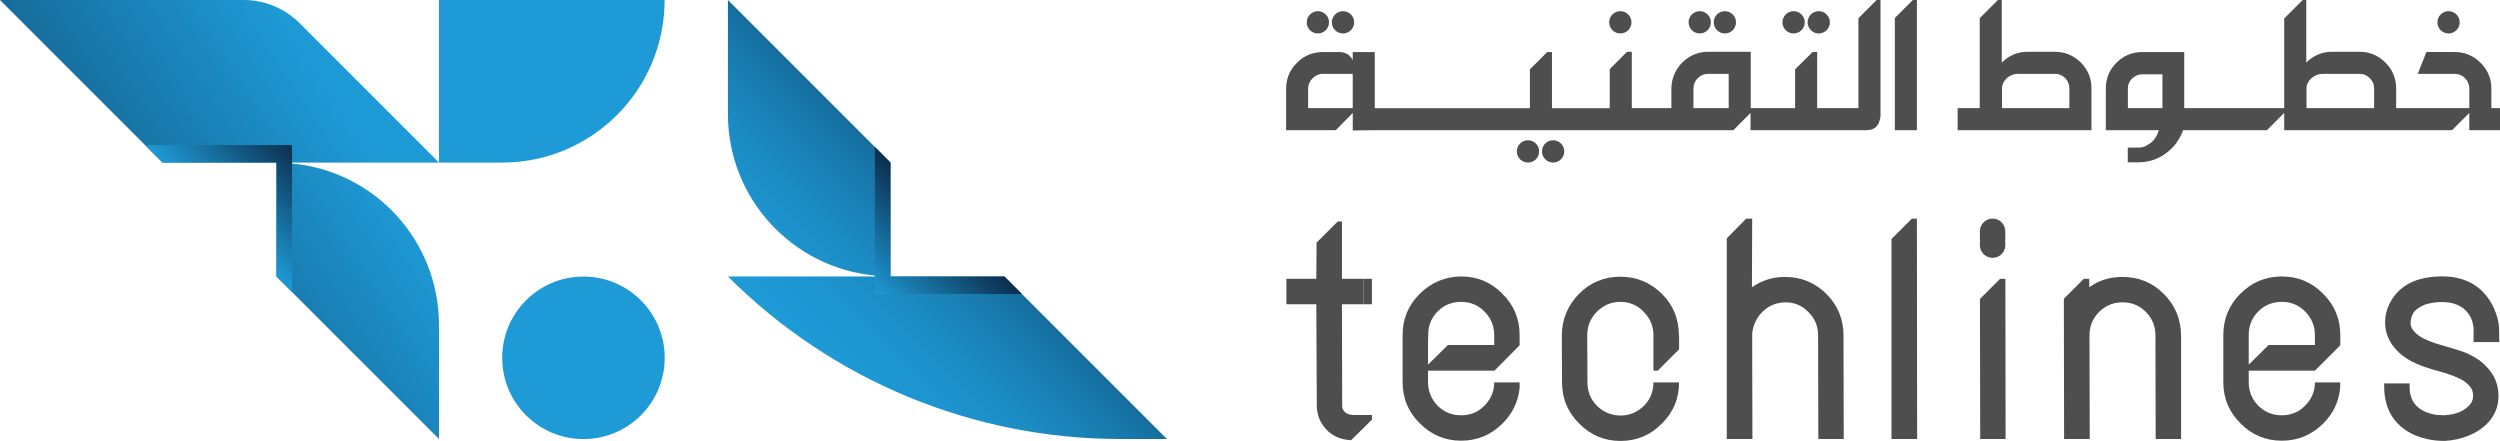 <?xml version="1.0" encoding="UTF-8"?>
<svg id="Layer_3" data-name="Layer 3" xmlns="http://www.w3.org/2000/svg" xmlns:xlink="http://www.w3.org/1999/xlink" viewBox="0 0 1163.96 205.29">
  <defs>
    <style>
      .cls-1 {
        fill: url(#linear-gradient-2);
      }

      .cls-2 {
        fill: #4e4e4e;
      }

      .cls-3 {
        fill: url(#linear-gradient-4);
      }

      .cls-4 {
        fill: url(#linear-gradient-3);
      }

      .cls-5 {
        fill: #1e9ad6;
      }

      .cls-6 {
        fill: url(#linear-gradient);
      }
    </style>
    <linearGradient id="linear-gradient" x1="-1918.78" y1="-1789.92" x2="-2124.46" y2="-1655.53" gradientTransform="translate(2084.84 1850.39)" gradientUnits="userSpaceOnUse">
      <stop offset="0" stop-color="#1e9ad6"/>
      <stop offset="1" stop-color="#0c304f"/>
    </linearGradient>
    <linearGradient id="linear-gradient-2" x1="-1704.06" y1="-1687.87" x2="-1599.01" y2="-1792.92" gradientTransform="translate(2084.84 1850.39)" gradientUnits="userSpaceOnUse">
      <stop offset="0" stop-color="#1e9ad6"/>
      <stop offset=".14" stop-color="#1d95d0"/>
      <stop offset=".33" stop-color="#1b89c0"/>
      <stop offset=".53" stop-color="#1774a6"/>
      <stop offset=".75" stop-color="#125781"/>
      <stop offset=".98" stop-color="#0c3353"/>
      <stop offset="1" stop-color="#0c304f"/>
    </linearGradient>
    <linearGradient id="linear-gradient-3" x1="-1983.09" y1="-1748.61" x2="-1948.87" y2="-1782.84" gradientTransform="translate(2084.84 1850.39)" gradientUnits="userSpaceOnUse">
      <stop offset="0" stop-color="#1e9ad6"/>
      <stop offset=".98" stop-color="#0c304f"/>
    </linearGradient>
    <linearGradient id="linear-gradient-4" x1="-1677.49" y1="-1713.52" x2="-1643.27" y2="-1747.74" xlink:href="#linear-gradient-3"/>
  </defs>
  <g id="Layer_1" data-name="Layer 1">
    <g>
      <g>
        <path class="cls-6" d="M139.54,10.83c-6.92-6.92-16.3-10.83-26.01-10.83H0l67.54,67.54,8.15,8.15h128.71L139.54,10.83ZM135.96,76.13c-2.34-.34-4.8-.45-7.26-.45v53.02l7.26,7.26,68.43,68.43v-53.02c0-39.4-29.92-71.67-68.43-75.24ZM204.39,0v75.69h29.47c20.87,0,39.74-8.48,53.47-22.21,13.62-13.62,22.1-32.6,22.1-53.47h-105.04Z"/>
        <path class="cls-1" d="M475.76,136.86l-8.15-8.15h-128.71c48.45,48.45,114.08,75.68,182.63,75.68h21.77l-67.54-67.54ZM407.34,68.43L338.91,0v53.14c0,39.29,30.03,71.55,68.43,75.13,2.34.34,4.8.45,7.26.45v-53.02l-7.26-7.26Z"/>
        <path class="cls-5" d="M271.65,128.76h0c-20.89,0-37.83,16.93-37.83,37.83s16.94,37.83,37.83,37.83h0c20.89,0,37.83-16.94,37.83-37.83s-16.94-37.83-37.83-37.83Z"/>
        <polygon class="cls-4" points="67.52 67.55 75.64 75.67 128.74 75.68 128.74 128.76 135.97 135.99 135.97 67.55 67.52 67.55"/>
        <polygon class="cls-3" points="475.79 136.87 467.67 128.75 414.58 128.74 414.58 75.66 407.35 68.43 407.35 136.87 475.79 136.87"/>
      </g>
      <g>
        <path class="cls-2" d="M850.39,136.86c-5.36-5.25-11.72-7.93-19.31-7.93-5.58,0-10.72,1.56-15.4,4.8l.11-31.93h-2.79l-9.04,9.15v93.43h11.94l-.11-48.22c0-6.81,5.69-15.29,15.4-15.4,4.24,0,7.81,1.45,10.83,4.58,3.01,3.01,4.46,6.59,4.46,10.83l.11,48.22h11.83l-.11-48.22c0-7.59-2.68-13.95-7.93-19.31Z"/>
        <path class="cls-2" d="M625.28,15.58c2.87,0,5.19-2.33,5.19-5.19s-2.32-5.19-5.19-5.19-5.19,2.33-5.19,5.19,2.33,5.19,5.19,5.19Z"/>
        <path class="cls-2" d="M613.58,15.58c2.87,0,5.19-2.33,5.19-5.19s-2.32-5.19-5.19-5.19-5.19,2.33-5.19,5.19,2.32,5.19,5.19,5.19Z"/>
        <path class="cls-2" d="M723.11,65.3c-2.87,0-5.19,2.33-5.19,5.19s2.32,5.19,5.19,5.19,5.19-2.32,5.19-5.19-2.32-5.19-5.19-5.19Z"/>
        <path class="cls-2" d="M711.4,65.3c-2.87,0-5.19,2.33-5.19,5.19s2.32,5.19,5.19,5.19,5.19-2.32,5.19-5.19-2.32-5.19-5.19-5.19Z"/>
        <path class="cls-2" d="M803.07,15.58c2.87,0,5.19-2.33,5.19-5.19s-2.32-5.19-5.19-5.19-5.19,2.33-5.19,5.19,2.32,5.19,5.19,5.19Z"/>
        <path class="cls-2" d="M791.37,15.58c2.87,0,5.19-2.33,5.19-5.19s-2.33-5.19-5.19-5.19-5.19,2.33-5.19,5.19,2.32,5.19,5.19,5.19Z"/>
        <path class="cls-2" d="M846.78,15.58c2.87,0,5.19-2.33,5.19-5.19s-2.32-5.19-5.19-5.19-5.19,2.33-5.19,5.19,2.33,5.19,5.19,5.19Z"/>
        <path class="cls-2" d="M835.08,15.58c2.87,0,5.19-2.33,5.19-5.19s-2.32-5.19-5.19-5.19-5.19,2.33-5.19,5.19,2.32,5.19,5.19,5.19Z"/>
        <path class="cls-2" d="M754.4,15.58c2.87,0,5.19-2.33,5.19-5.19s-2.32-5.19-5.19-5.19-5.19,2.33-5.19,5.19,2.32,5.19,5.19,5.19Z"/>
        <circle class="cls-2" cx="1140.01" cy="10.39" r="5.19"/>
        <path class="cls-2" d="M865.24,8.48v41.86h-19.2v-26.12h-2.12l-8.15,8.04v18.08h-20.65v-26.23h-19.76c-4.69,0-8.71,1.67-12.06,4.91-3.24,3.35-5.02,7.37-5.14,12.06v9.27h-18.42v-26.23h-2.23l-8.04,8.04v18.2h-26.9v-26.12h-2.23l-8.04,8.04v18.08h-72.22v-26.12h-10.27v3.8c-1.23-2.57-3.46-3.8-6.36-3.8h-7.59c-4.58,0-8.6,1.56-11.94,4.91-3.35,3.24-5.02,7.26-5.14,11.83v19.65h23.11l7.93-8.04v8.15l8.15-.11h169.01l4.69-4.69,3.35-3.35v8.04h54.48v-.11c2.46,0,4.24-1.12,5.25-3.35.45-1.12.78-2.23.78-3.35V0h-1.79l-8.48,8.48ZM609.05,50.34v-9.04c0-1.9.67-3.46,2.01-4.8,1.34-1.34,3.01-2.12,4.8-2.12h13.95v15.96h-20.76ZM804.85,50.34h-16.41v-9.15c0-1.9.67-3.46,2.01-4.8,1.34-1.34,3.01-2.01,4.91-2.01h9.49v15.96Z"/>
        <polygon class="cls-2" points="892.48 0 890.58 0 882.21 8.37 882.21 60.61 892.48 60.61 892.48 0"/>
        <path class="cls-2" d="M973.74,40.97c0-4.69-1.79-8.71-5.02-11.94-3.35-3.24-7.37-4.91-11.94-4.91h-12.73c-4.69,0-8.71,1.67-12.06,5.02V0h-1.79l-8.48,8.48v41.86h-10.27v10.27h62.29v-19.65ZM963.47,50.34h-31.37v-9.15c0-1.79.78-3.46,2.23-4.8,1.56-1.34,3.24-2.01,5.25-2.01h17.19c1.9,0,3.46.67,4.8,2.01,1.23,1.34,1.9,2.9,1.9,4.8v9.15Z"/>
        <path class="cls-2" d="M1159.94,50.34v-9.04c0-4.69-1.67-8.71-5.02-12.06-3.35-3.35-7.37-5.02-12.06-5.02h-13.17l-4.02,10.16h17.19c1.9,0,3.46.67,4.8,2.01,1.34,1.34,2.01,3.01,2.01,4.91v9.04h-34.05v-9.38c-.11-4.69-1.79-8.71-5.13-11.94-3.24-3.24-7.26-4.91-11.94-4.91h-12.73c-4.69,0-8.71,1.67-12.06,5.02V0h-1.67l-8.6,8.6v41.75h-46.55v-26.12h-19.54c-4.69,0-8.71,1.67-12.06,5.02-3.24,3.24-4.91,7.26-4.91,12.06v19.31h24.65c-.07.33-.17.63-.26.92-.6,1.71-1.58,3.22-2.92,4.5-.21.21-.44.41-.66.59-.01,0-.03.01-.04.01-.27.23-.59.34-.88.54-.57.38-1.14.8-1.74,1.02-.19.07-.33.09-.5.14-.27.08-.59.2-.79.2-.11.11-.33.11-.56.11h0c-.33.05-.7.08-1.08.08h-5v6.84h5c4.91,0,9.4-1.55,13.31-4.61,1.21-.94,2.28-1.93,3.26-3.04.33-.38.64-.78.93-1.17.03-.04.07-.07.1-.11.2-.28.32-.58.5-.86.63-.93,1.25-1.85,1.74-2.92.19-.41.33-.78.47-1.15.06-.14.12-.31.19-.43,0-.11.11-.11.11-.22,0-.17.05-.25.09-.34.01-.04.02-.07.04-.11h39.06l8.04-8.04v8.04h78.14l8.04-8.04v8.04h14.29v-10.27h-4.02ZM990.71,50.34v-9.38c0-1.79.78-3.24,2.01-4.46,1.34-1.23,2.9-1.9,4.69-1.9h9.38v15.74h-16.07ZM1105.35,50.34h-31.48v-9.15c0-1.79.78-3.46,2.34-4.8s3.24-2.01,5.14-2.01h17.19c1.9,0,3.46.67,4.8,2.01,1.34,1.34,2.01,2.9,2.01,4.8v9.15Z"/>
        <path class="cls-2" d="M773.7,136.75c-5.36-5.25-11.83-7.93-19.31-7.93s-13.95,2.68-19.2,7.93c-5.25,5.36-7.93,11.83-8.04,19.31l.11,21.99c0,7.48,2.68,13.95,8.04,19.2,5.25,5.36,11.72,8.04,19.2,8.04s13.95-2.68,19.2-8.04c5.36-5.25,8.04-11.72,8.04-19.2h-11.94c0,4.24-1.45,7.93-4.46,10.94-3.01,2.9-6.59,4.47-10.83,4.47s-7.93-1.56-10.94-4.47c-3.01-3.01-4.47-6.7-4.47-10.94l-.11-21.99c0-4.24,1.56-7.93,4.47-10.94,3.13-3.01,6.7-4.58,10.94-4.58s7.93,1.56,10.83,4.58c3.01,3.01,4.58,6.7,4.58,10.94v16.52h2.01l9.94-9.94v-6.59h-.11c0-7.48-2.57-13.95-7.93-19.31Z"/>
        <path class="cls-2" d="M680.27,128.71c-7.14,0-14.18,2.9-19.2,8.04-5.36,5.25-8.04,11.72-8.04,19.2v21.99c0,7.48,2.68,13.95,8.04,19.2,5.36,5.36,11.72,8.04,19.2,8.04s13.95-2.68,19.31-8.04c4.58-4.58,7.26-10.05,7.93-16.41v-2.68h-11.83c0,4.24-1.56,7.81-4.58,10.83-2.9,3.01-6.47,4.47-10.83,4.47s-7.93-1.45-10.94-4.47c-2.9-3.01-4.46-6.7-4.46-10.94v-5.36h30.92l11.72-11.83v-4.8c0-7.48-2.68-13.95-8.04-19.2-5.25-5.36-11.72-8.04-19.2-8.04ZM695.67,160.63h-21.54l-9.26,9.15v-11.16l.11-2.68c-.11-4.24,1.45-7.93,4.35-10.94,3.01-3.01,6.7-4.46,10.94-4.46s7.81,1.45,10.83,4.46c3.01,3.01,4.58,6.7,4.58,10.94v4.69Z"/>
        <polygon class="cls-2" points="931.21 129.83 921.83 139.2 921.95 204.39 933.78 204.39 933.67 129.83 931.21 129.83"/>
        <polygon class="cls-2" points="890.13 101.81 880.64 111.29 880.64 204.39 892.59 204.39 892.48 101.81 890.13 101.81"/>
        <path class="cls-2" d="M988.14,128.93c-5.8,0-10.94,1.56-15.4,4.8v-3.91h-2.57l-9.27,9.27.11,65.3h11.94l-.11-48.22c0-4.24,1.45-7.93,4.47-10.94,3.01-3.01,6.7-4.47,10.94-4.47s7.81,1.45,10.83,4.47c3.01,3.01,4.46,6.7,4.46,10.94l.11,48.22h11.83v-48.22c-.11-7.59-2.68-13.95-8.04-19.31-5.36-5.36-11.72-7.93-19.31-7.93Z"/>
        <path class="cls-2" d="M630.48,193.23h-.34c-2.01-.11-3.46-.67-4.35-1.79-.34-.45-.67-.89-.78-1.45-.11-.45-.11-.89-.11-1.34l-.11-47h9.94v-11.83h-9.94v-26.68h-2.01l-9.82,9.82-.11,16.86h-9.94s-4-.01-4-.01v11.85h4s9.94,0,9.94,0l.22,47.11c0,4.02,1.34,7.59,3.91,10.6,2.9,3.46,7.03,5.36,12.06,5.58l1.12-1.12.34-.34,4.24-4.13,4.02-4.02v-2.12h-8.26Z"/>
        <rect class="cls-2" x="634.74" y="129.81" width="4" height="11.85"/>
        <path class="cls-2" d="M1062.38,128.71c-7.48,0-13.95,2.68-19.31,8.04-5.25,5.25-7.93,11.72-7.93,19.2v21.99c0,7.48,2.68,13.95,8.04,19.2,5.25,5.36,11.72,8.04,19.2,8.04s13.95-2.68,19.31-8.04c4.58-4.58,7.26-10.05,7.81-16.41l.11-2.68h-11.83c0,4.24-1.56,7.81-4.58,10.83-2.9,3.01-6.59,4.47-10.83,4.47s-7.93-1.45-10.94-4.47c-3.01-3.01-4.46-6.7-4.46-10.94v-5.36h30.81l11.83-11.83v-4.8c0-7.48-2.68-13.95-8.04-19.2-5.25-5.36-11.72-8.04-19.2-8.04ZM1077.78,160.63h-21.54l-9.27,9.15v-13.84c0-4.24,1.45-7.93,4.46-10.94,3.01-3.01,6.7-4.46,10.94-4.46s7.81,1.45,10.83,4.46c3.01,3.01,4.58,6.7,4.58,10.94v4.69Z"/>
        <path class="cls-2" d="M1163.48,152.71h.04c-.11-2.12-.56-4.47-1.45-6.81-1-3.01-2.46-5.69-4.35-8.04-5.13-6.47-12.5-9.49-22.21-9.15-10.27.33-17.64,3.91-21.88,10.72-2.57,4.13-3.57,8.48-3.01,13.06.56,4.13,2.46,7.93,5.92,11.27,2.34,2.34,5.36,4.24,9.04,5.8,1.45.67,3.13,1.23,4.91,1.79l2.46.78,2.46.67c7.14,2.01,11.72,4.02,13.73,6.25,1.34,1.34,2.12,2.68,2.23,4.13.22,2.01-.11,3.57-1.12,4.8-2.57,3.35-6.81,5.13-12.5,5.36h-.56l-.89-.11c-.67,0-1.34,0-2.12-.11-1.9-.33-3.57-.78-5.14-1.45-4.46-2.01-6.81-5.47-7.14-10.38v-.24h.03l-.04-1.24v-1.3h-11.85v1.71l.04,1.04v.03h-.01v.22c.45,8.71,4.02,15.07,10.83,19.31,2.57,1.67,5.58,2.79,9.04,3.57,2.79.67,5.58.89,8.26.89,3.91-.22,7.59-1,11.16-2.46,4.35-1.79,7.7-4.24,10.16-7.37,2.79-3.57,4.02-7.81,3.68-12.73-.33-4.35-2.01-8.26-5.36-11.83-2.34-2.57-5.47-4.69-9.15-6.36-1.45-.56-3.13-1.23-5.14-1.79l-5.13-1.56c-7.03-1.9-11.5-3.91-13.62-6.03-1.45-1.34-2.23-2.68-2.46-4.02-.11-1.79.22-3.57,1.23-5.36,1.12-1.67,2.9-2.9,5.36-3.91,2.12-.67,4.47-1.12,6.92-1.23,6.25-.22,10.83,1.67,13.51,5.58.89,1.23,1.56,2.68,1.9,4.24.11.56.22,1.12.34,1.67l.1.73h-.05v6.42h11.96v-.55s0,0,0,0l-.1-6.03ZM1158.76,152.84l-1.04.04h-.25l1.29-.04Z"/>
        <path class="cls-2" d="M921.8,114.12c0,3.27,2.65,5.93,5.92,5.93s5.92-2.65,5.92-5.92v-1.53c0-.19-.09-.36-.11-.54.02-.19.11-.35.11-.53v-1.53c0-.14-.07-.25-.08-.39,0-.13.08-.25.08-.38v-1.53c0-3.27-2.65-5.93-5.92-5.93s-5.92,2.65-5.92,5.92v1.53c0,.14.07.25.08.39,0,.13-.08.25-.08.38v1.53c0,.19.09.36.11.54-.02.18-.11.34-.11.53v1.53Z"/>
      </g>
    </g>
  </g>
</svg>